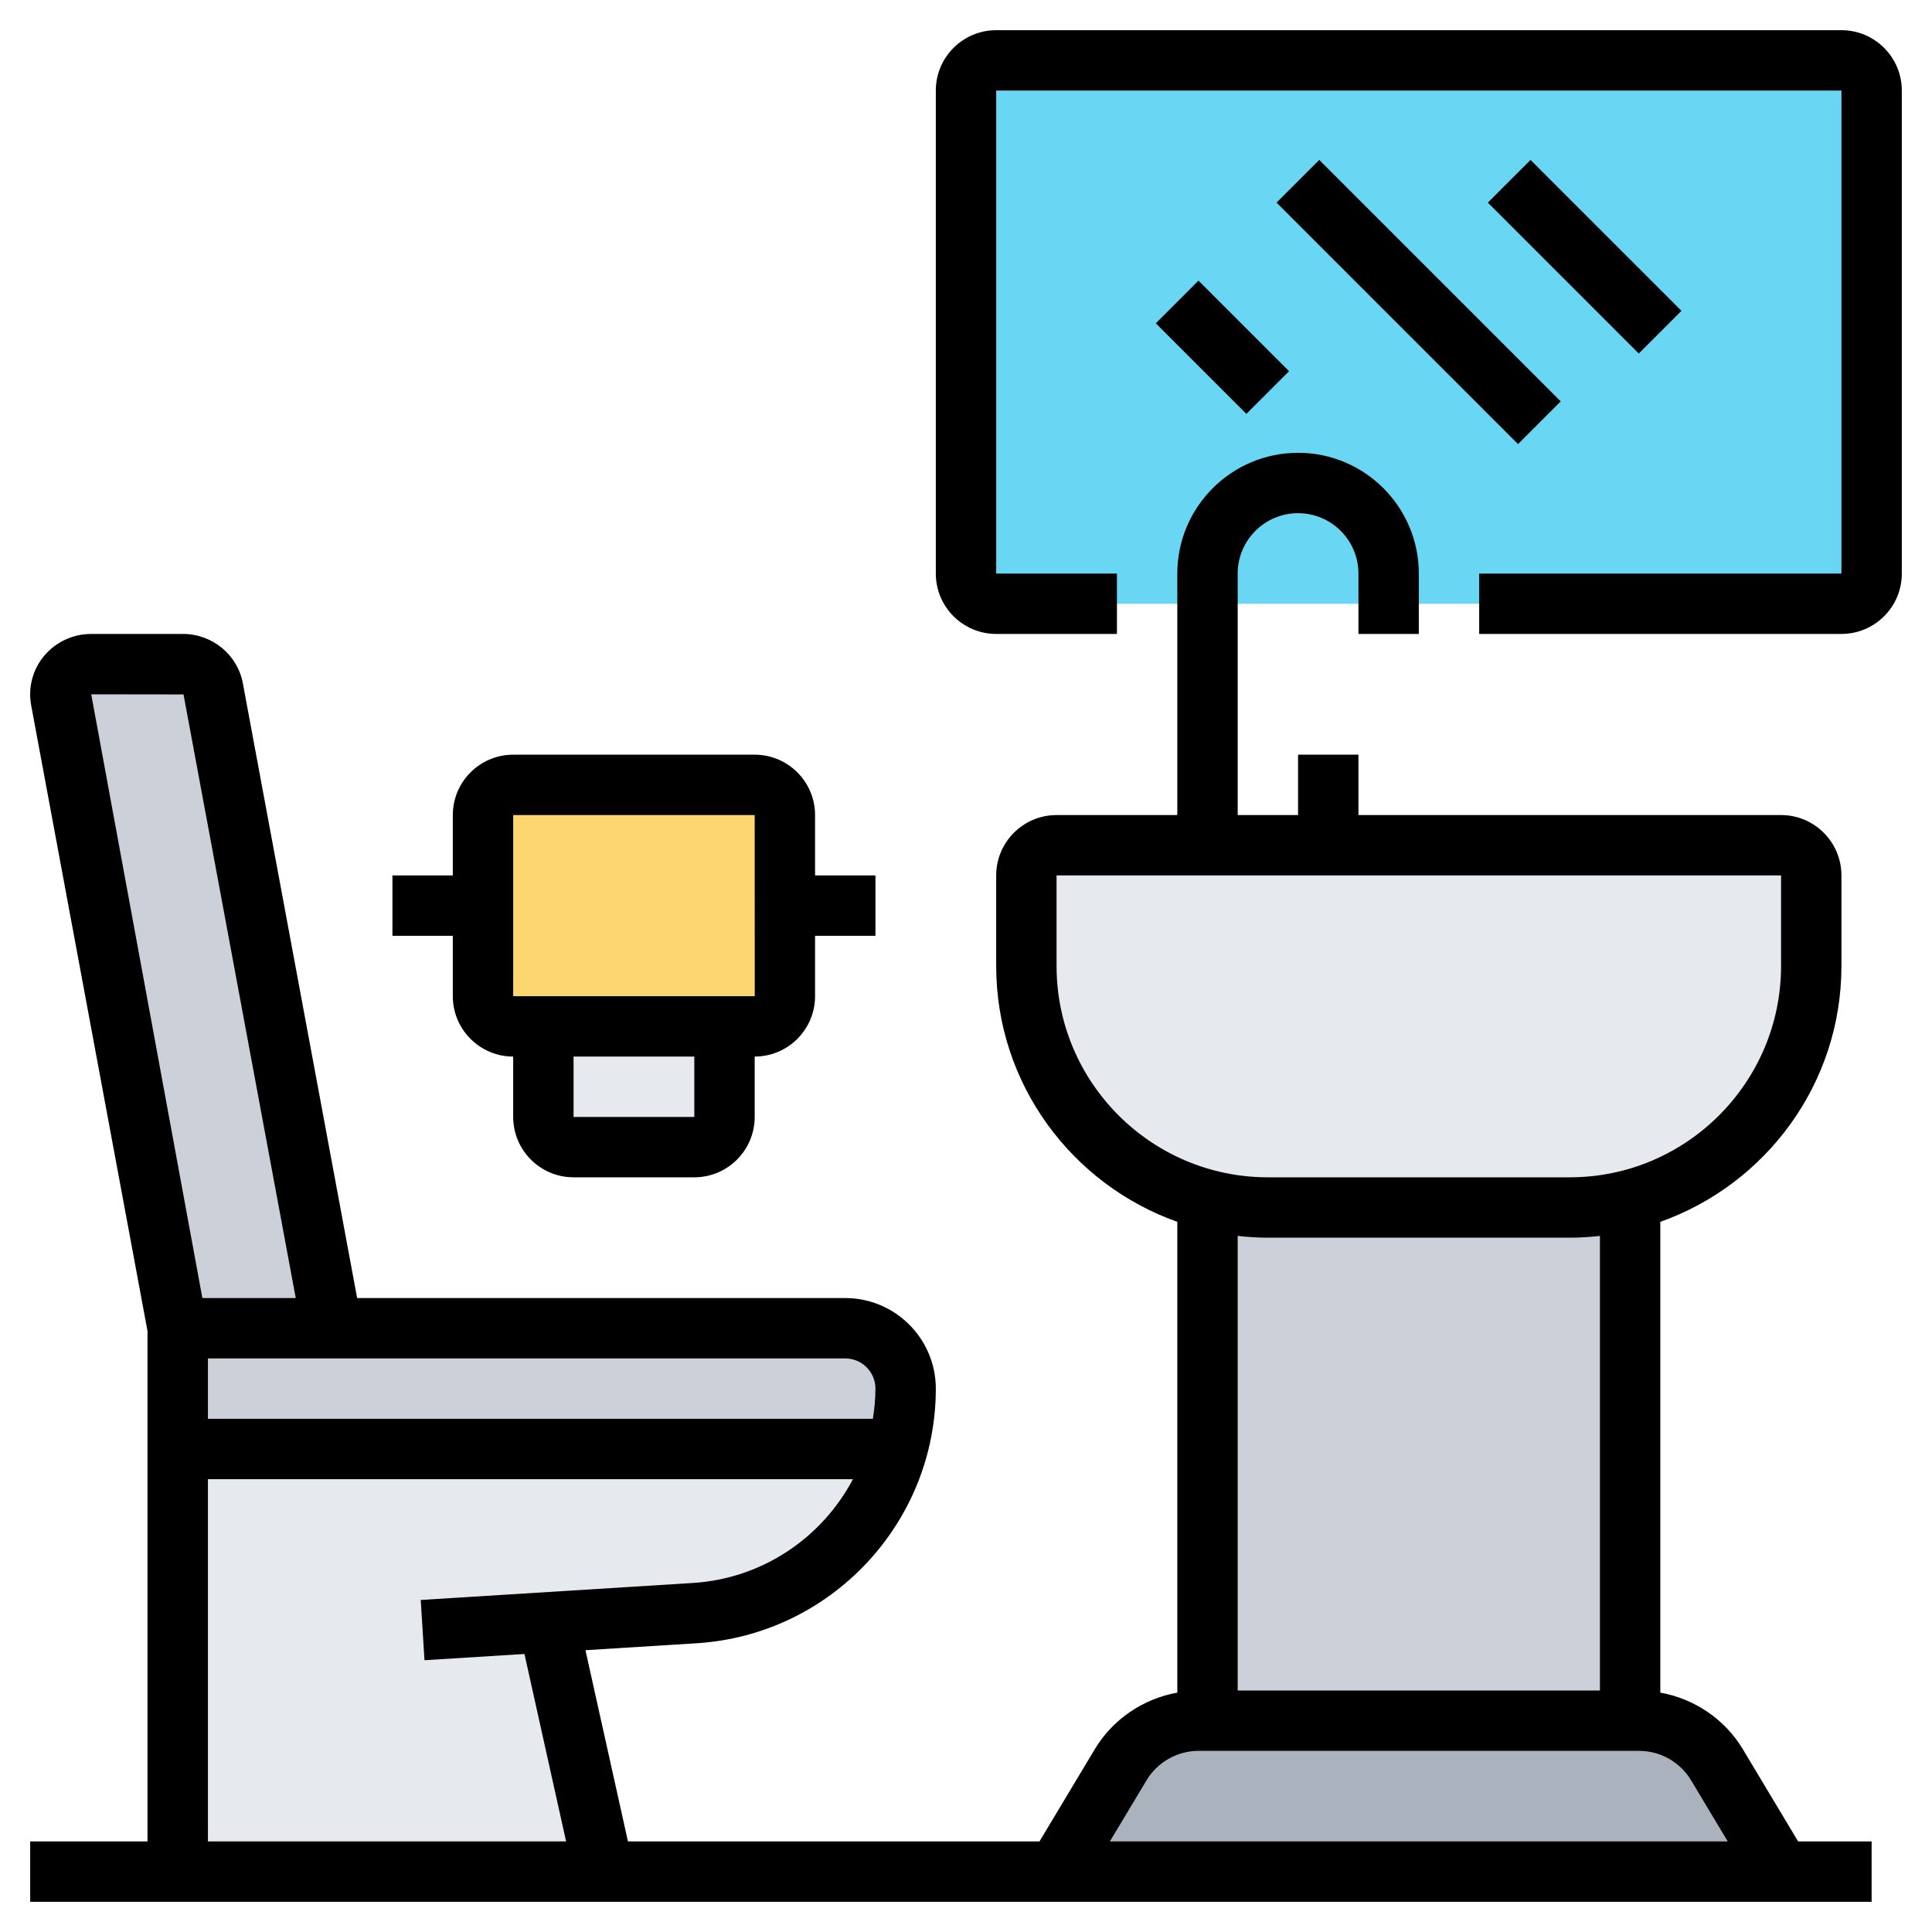 
<svg id="_x33_0" enable-background="new 0 0 64 64" height="512" viewBox="0 0 64 64" width="512" xmlns="http://www.w3.org/2000/svg"><g><g><g><path d="m56.87 58.46 2.13 3.54h-24l2.13-3.54c.54-.91 1.51-1.46 2.57-1.46h.3 14 .3c1.06 0 2.03.55 2.57 1.46z" fill="#aab2bd"/></g><g><path d="m54 39.75v17.25h-14v-17.25c.64.16 1.31.25 2 .25h10c.69 0 1.36-.09 2-.25z" fill="#ccd1d9"/></g><g><path d="m60 29v3c0 3.73-2.55 6.86-6 7.75-.64.16-1.31.25-2 .25h-10c-.69 0-1.36-.09-2-.25-3.45-.89-6-4.02-6-7.75v-3c0-.55.45-1 1-1h9 15c.55 0 1 .45 1 1z" fill="#e6e9ed"/></g><g><path d="m18.16 53.74 1.84 8.26h-14.11v-14h23.83c-.32 1.17-.92 2.23-1.74 3.1-1.26 1.34-3 2.22-4.97 2.34z" fill="#e6e9ed"/></g><g><path d="m7.06 22.82 3.94 21.18h-5.11l-3.87-20.82c-.12-.61.36-1.18 1-1.18h3.04c.49 0 .91.35 1 .82z" fill="#ccd1d9"/></g><g><path d="m30 46c0 .69-.09 1.36-.28 2h-23.83v-4h5.11 17c1.1 0 2 .9 2 2z" fill="#ccd1d9"/></g><g><path d="m26 30v3c0 .55-.45 1-1 1h-1-6-1c-.55 0-1-.45-1-1v-3-3c0-.55.45-1 1-1h8c.55 0 1 .45 1 1z" fill="#fcd770"/></g><g><path d="m24 34v3c0 .55-.45 1-1 1h-4c-.55 0-1-.45-1-1v-3z" fill="#e6e9ed"/></g><g><path d="m62 3v16c0 .55-.45 1-1 1h-28c-.55 0-1-.45-1-1v-16c0-.55.45-1 1-1h28c.55 0 1 .45 1 1z" fill="#69d6f4"/></g></g><g><path d="m15 33c0 1.103.897 2 2 2v2c0 1.103.897 2 2 2h4c1.103 0 2-.897 2-2v-2c1.103 0 2-.897 2-2v-2h2v-2h-2v-2c0-1.103-.897-2-2-2h-8c-1.103 0-2 .897-2 2v2h-2v2h2zm8 4h-4v-2h4zm-6-10h8l.002 6h-8.002z"/><path d="m57.731 57.941c-.597-.995-1.606-1.669-2.731-1.871v-15.595c3.49-1.239 6-4.565 6-8.475v-3c0-1.103-.897-2-2-2h-14v-2h-2v2h-2v-8c0-1.103.897-2 2-2s2 .897 2 2v2h2v-2c0-2.206-1.794-4-4-4s-4 1.794-4 4v8h-4c-1.103 0-2 .897-2 2v3c0 3.91 2.51 7.236 6 8.475v15.595c-1.125.202-2.134.877-2.731 1.871l-1.835 3.059h-13.632l-1.408-6.335 3.682-.23c4.444-.278 7.924-3.983 7.924-8.435 0-1.654-1.346-3-3-3h-16.169l-3.785-20.36c-.176-.951-1.012-1.64-1.989-1.64h-3.035c-.607 0-1.177.267-1.563.73-.379.456-.534 1.051-.427 1.631l3.854 20.73v16.909h-3.886v2h61v-2h-2.434zm-29.731-12.941c.552 0 1 .448 1 1 0 .34-.034.673-.085 1h-22.027v-2zm-24.978-22 3.057.004 3.718 19.996h-3.093zm3.866 38v-12h21.367c-1.02 1.93-2.99 3.294-5.304 3.438l-9.014.563.125 1.996 3.311-.207 1.38 6.21zm28.112-29v-3h24v3c0 3.859-3.141 7-7 7h-10c-3.859 0-7-3.141-7-7zm18 8.941v15.059h-12v-15.059c.329.037.662.059 1 .059h10c.338 0 .671-.022 1-.059zm-16.234 20.059 1.217-2.029c.36-.599 1.017-.971 1.715-.971h14.604c.698 0 1.355.372 1.715.971l1.217 2.029z"/><path d="m61 1h-28c-1.103 0-2 .897-2 2v16c0 1.103.897 2 2 2h4v-2h-4v-16h28v16h-12v2h12c1.103 0 2-.897 2-2v-16c0-1.103-.897-2-2-2z"/><path d="m39.5 9.379h2v4.243h-2z" transform="matrix(.707 -.707 .707 .707 3.73 32.006)"/><path d="m46 4.343h2v11.314h-2z" transform="matrix(.707 -.707 .707 .707 6.695 36.163)"/><path d="m51.5 4.964h2v7.071h-2z" transform="matrix(.707 -.707 .707 .707 9.367 39.613)"/></g></g></svg>